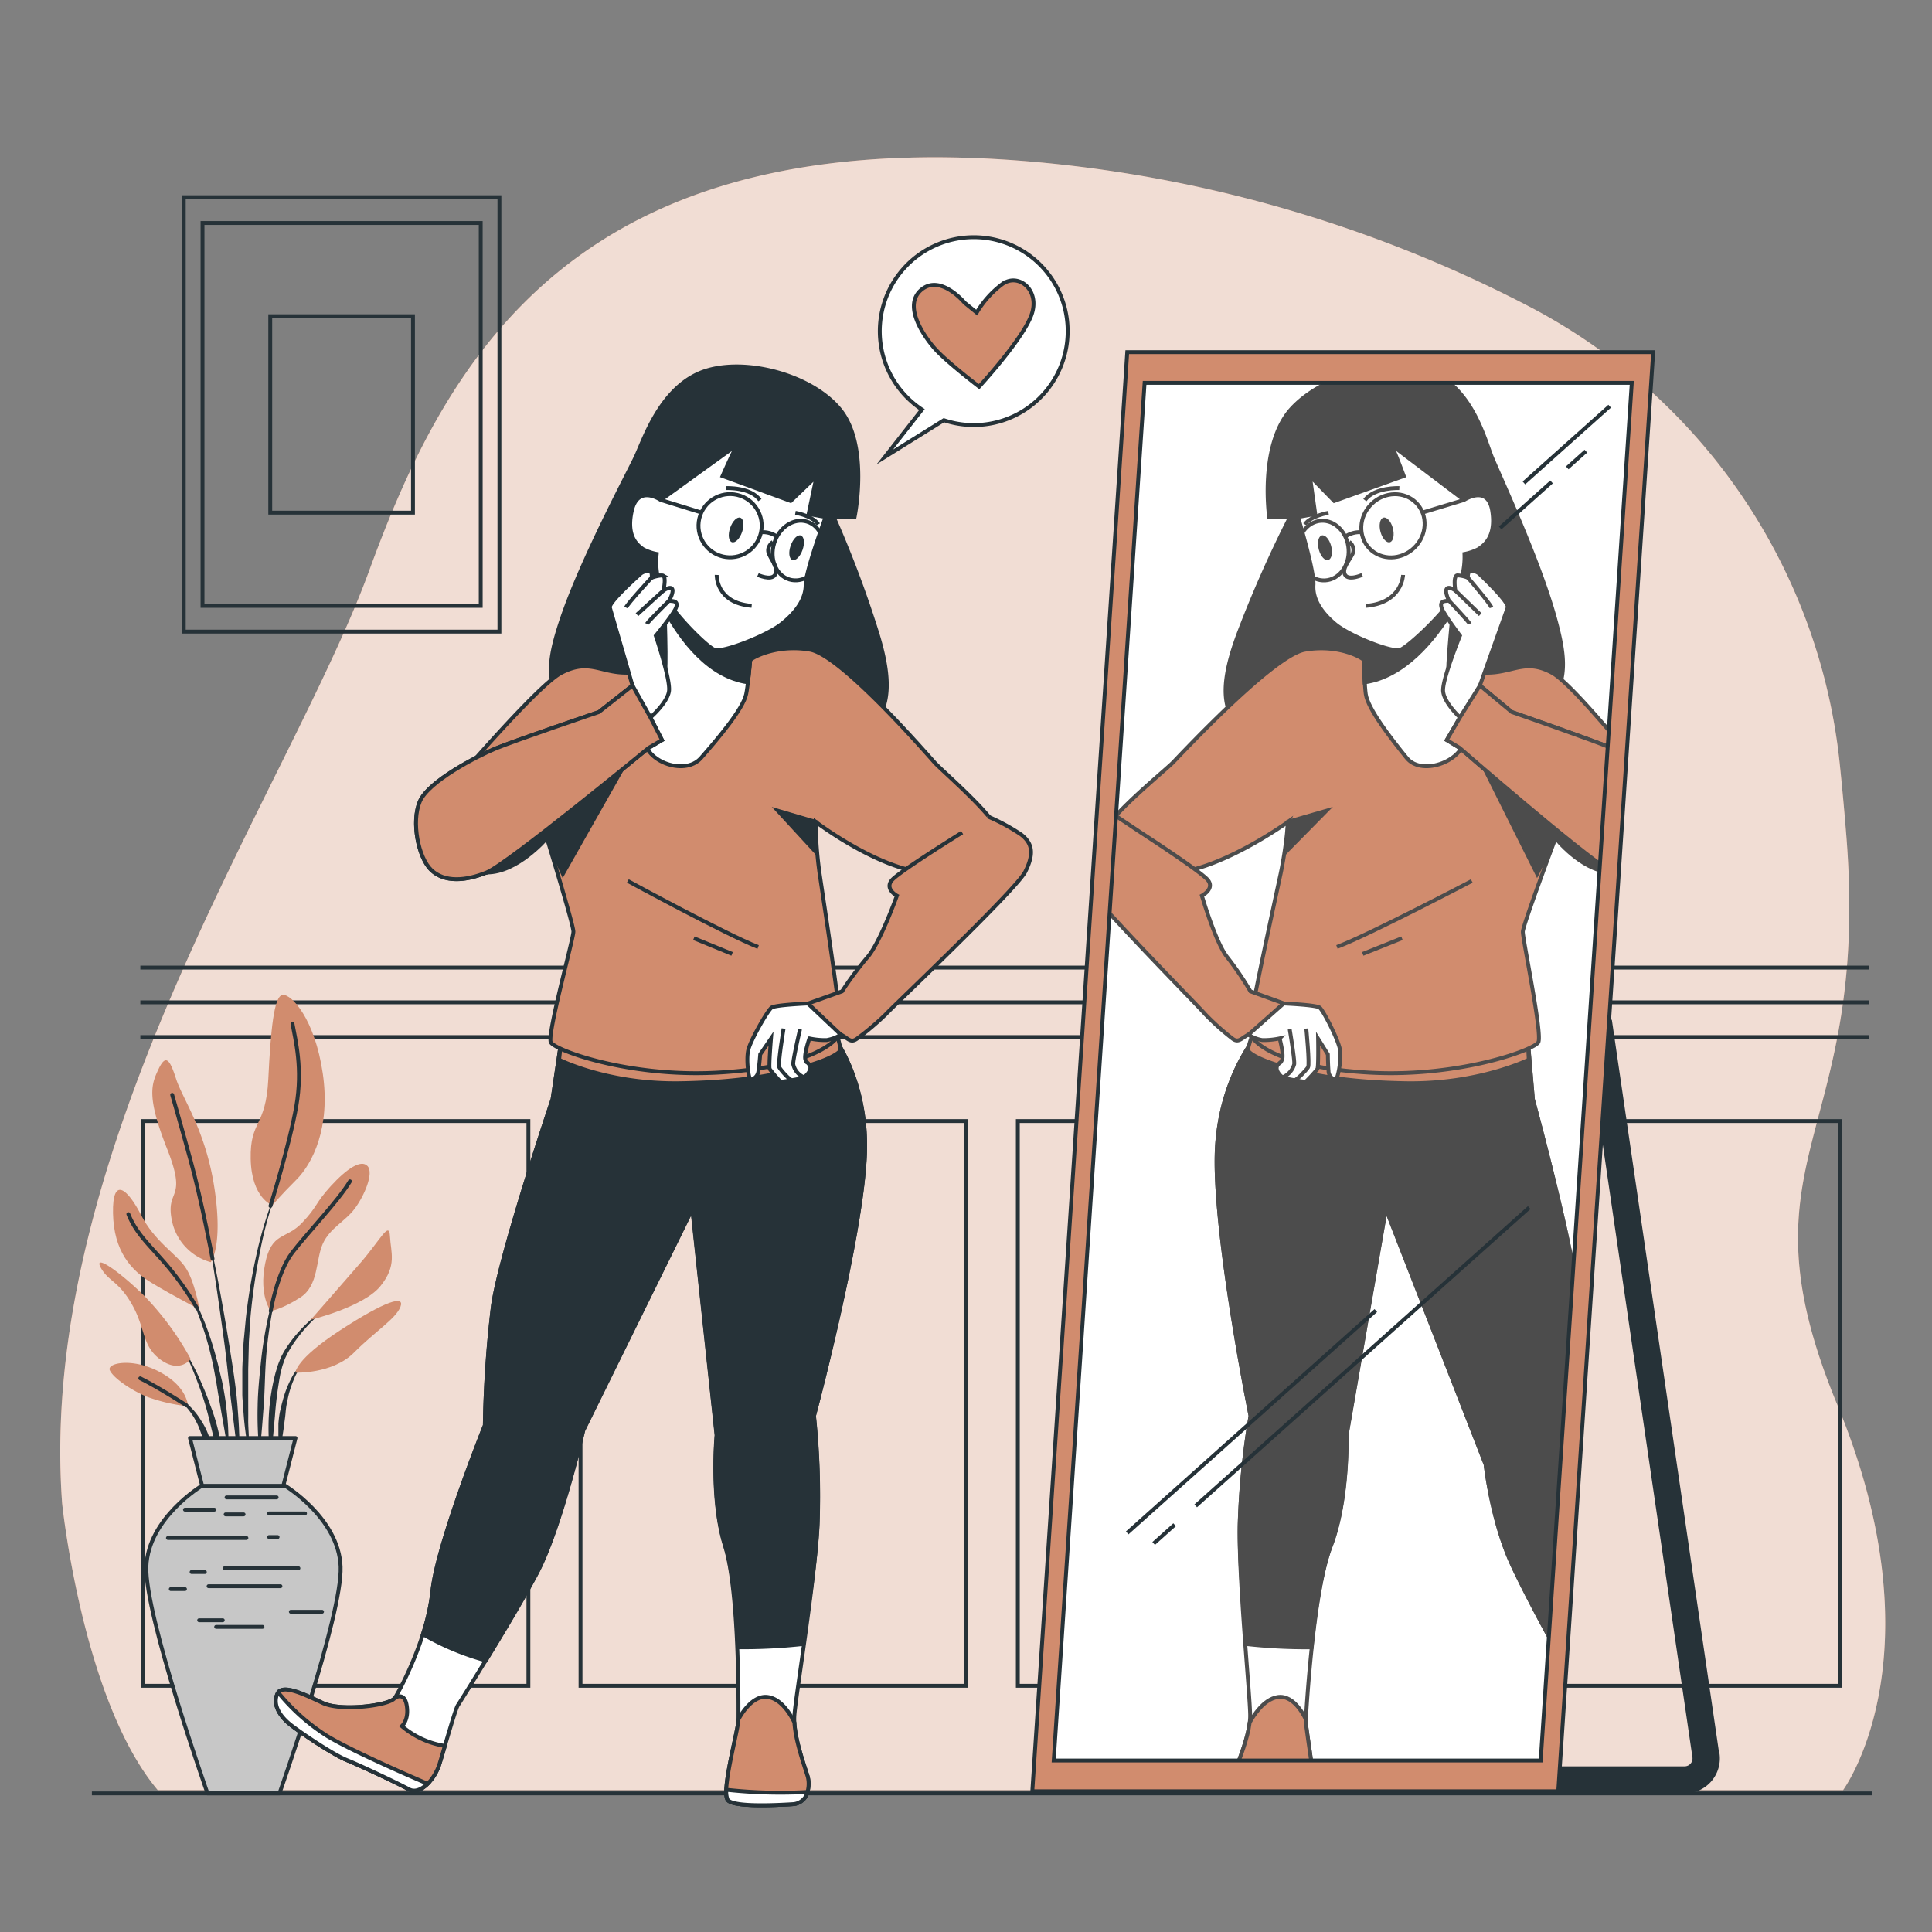 <svg xmlns="http://www.w3.org/2000/svg" viewBox="0 0 500 500"><rect x="0" y="0" width="500" height="500" fill="#808080" stroke="none"/><g id="freepik--background-simple--inject-51"><path d="M476.16,198A151.08,151.08,0,0,0,395.7,79.3,343.84,343.84,0,0,0,269.41,42.05C149.49,30.81,115.76,92.26,95.53,147.73S9.34,296.87,16.08,389.06c0,0,5.25,51,24.73,74.2H477s25.48-34.48-1.5-99.68,9-68.21,2.24-148.4C477.25,209.06,476.71,203.35,476.16,198Z" style="fill:#D18C6E"></path><path d="M476.16,198A151.08,151.08,0,0,0,395.7,79.3,343.84,343.84,0,0,0,269.41,42.05C149.49,30.81,115.76,92.26,95.53,147.73S9.34,296.87,16.08,389.06c0,0,5.25,51,24.73,74.2H477s25.48-34.48-1.5-99.68,9-68.21,2.24-148.4C477.25,209.06,476.71,203.35,476.16,198Z" style="fill:#fff;opacity:0.7"></path></g><g id="freepik--Picture--inject-51"><rect x="47.56" y="51.04" width="81.69" height="112.42" style="fill:none;stroke:#263238;stroke-miterlimit:10"></rect><rect x="52.41" y="57.71" width="72" height="99.09" style="fill:none;stroke:#263238;stroke-miterlimit:10"></rect><rect x="69.94" y="81.84" width="36.94" height="50.83" style="fill:none;stroke:#263238;stroke-miterlimit:10"></rect></g><g id="freepik--Wall--inject-51"><line x1="36.32" y1="250.41" x2="483.76" y2="250.41" style="fill:none;stroke:#263238;stroke-miterlimit:10"></line><line x1="36.32" y1="259.4" x2="483.76" y2="259.4" style="fill:none;stroke:#263238;stroke-miterlimit:10"></line><line x1="36.32" y1="268.39" x2="483.76" y2="268.39" style="fill:none;stroke:#263238;stroke-miterlimit:10"></line><rect x="376.58" y="290.13" width="99.68" height="146.15" style="fill:none;stroke:#263238;stroke-miterlimit:10"></rect><rect x="263.41" y="290.13" width="99.68" height="146.15" style="fill:none;stroke:#263238;stroke-miterlimit:10"></rect><rect x="150.24" y="290.13" width="99.68" height="146.15" style="fill:none;stroke:#263238;stroke-miterlimit:10"></rect><rect x="37.07" y="290.13" width="99.68" height="146.15" style="fill:none;stroke:#263238;stroke-miterlimit:10"></rect></g><g id="freepik--Plant--inject-51"><path d="M72,307.21h0a.08.08,0,0,0,0-.1.09.09,0,0,0-.1,0,101.73,101.73,0,0,0-5.33,16.7,155.6,155.6,0,0,0-2.94,17.31l-.41,4.37c-.07.73-.15,1.46-.2,2.19l-.12,2.2c-.06,1.46-.15,2.92-.19,4.39l0,4.4,0,2.19c0,.74.08,1.47.13,2.2.11,1.46.2,2.92.33,4.38.28,2.91.72,5.81,1.17,8.7a.08.08,0,0,0,.08.06.08.08,0,0,0,.08-.07h0c0-1.46-.07-2.92-.11-4.38s-.17-2.91-.15-4.36,0-2.92,0-4.37l0-2.18,0-2.18,0-4.35.11-4.36.05-2.18c0-.72.08-1.45.12-2.17l.27-4.35A155,155,0,0,1,67.28,324,100.89,100.89,0,0,1,72,307.21Z" style="fill:#263238"></path><path d="M72.62,330a.09.09,0,0,0-.05-.1.07.07,0,0,0-.09.05A103.08,103.08,0,0,0,69.37,341a106.37,106.37,0,0,0-1.83,11.37c-.38,3.82-.81,7.63-.86,11.47a93.9,93.9,0,0,0,.41,11.49.07.07,0,0,0,.06.07.09.09,0,0,0,.09-.07c.44-3.82.71-7.62,1-11.43s.3-7.62.55-11.42a103,103,0,0,1,1.36-11.33A104.45,104.45,0,0,1,72.62,330Z" style="fill:#263238"></path><path d="M85.25,338a.08.08,0,0,0-.11,0,38.44,38.44,0,0,0-8.44,7.36,33.38,33.38,0,0,0-3.3,4.59l-.68,1.28-.53,1.33a11.31,11.31,0,0,0-.46,1.35c-.14.45-.29.91-.42,1.36a54.85,54.85,0,0,0-1.74,11.14A63.73,63.73,0,0,0,70,377.61a.07.07,0,0,0,.07.07.08.08,0,0,0,.08-.07l1-11.11a99.92,99.92,0,0,1,1.41-10.95c.1-.45.23-.88.34-1.33s.23-.88.39-1.3l.45-1.29.58-1.21a32.8,32.8,0,0,1,3-4.59,37.7,37.7,0,0,1,7.93-7.72h0A.08.08,0,0,0,85.25,338Z" style="fill:#263238"></path><path d="M79.14,352.27a12.31,12.31,0,0,0-3.84,4.62,27.19,27.19,0,0,0-2.15,5.65c-.15.49-.27,1-.38,1.47l-.35,1.48a27.43,27.43,0,0,0-.37,3c0,1,0,2,0,3a25.12,25.12,0,0,0,.39,3s0,.06.06.06a.08.08,0,0,0,.1-.06,28.14,28.14,0,0,0,.53-2.95c.15-1,.31-1.95.42-2.92s.27-1.94.35-2.91.21-2,.42-2.9a26.07,26.07,0,0,1,1.64-5.6,12.47,12.47,0,0,1,3.23-4.82h0a.07.07,0,0,0,0-.1A.08.08,0,0,0,79.14,352.27Z" style="fill:#263238"></path><path d="M61.43,363.4c-.42-4.93-1.23-9.82-2-14.7s-1.62-9.74-2.51-14.59S55,324.41,54,319.59a.08.08,0,1,0-.15,0q1.26,7.29,2.33,14.61t2.05,14.65c.6,4.89,1.07,9.79,1.69,14.68l1.8,14.67a.07.07,0,0,0,.07.07.07.07,0,0,0,.08-.07c.06-1.24.06-2.47.09-3.71s0-2.48-.07-3.72C61.82,368.33,61.61,365.86,61.43,363.4Z" style="fill:#263238"></path><path d="M58.47,363.32c-.26-1.95-.62-3.89-1-5.83l-.7-2.87c-.22-1-.44-1.93-.72-2.87a80.24,80.24,0,0,0-3.77-11.21l-.59-1.36L51,337.85c-.41-.89-.92-1.74-1.4-2.61a22,22,0,0,0-3.56-4.71.07.07,0,0,0-.1,0,.09.09,0,0,0,0,.11h0a21.8,21.8,0,0,1,3.26,4.83c.43.88.88,1.74,1.25,2.64l.58,1.34.51,1.37A81,81,0,0,1,54.86,352c.45,1.9.75,3.83,1.12,5.74l.46,2.89c.17,1,.37,1.92.51,2.88.31,1.93.66,3.85,1,5.78s.65,3.87,1.06,5.8a.07.07,0,0,0,.07.06.07.07,0,0,0,.08-.07q0-3-.14-5.91C58.91,367.24,58.68,365.29,58.47,363.32Z" style="fill:#263238"></path><path d="M54.39,363.58c-.91-2.59-2-5.12-3.12-7.61a67.78,67.78,0,0,0-3.93-7.2.08.08,0,0,0-.1,0,.08.08,0,0,0,0,.11,66.8,66.8,0,0,1,3.35,7.42c1,2.52,1.9,5.08,2.66,7.68s1.32,5.24,2,7.85,1.32,5.24,2.12,7.88a.09.09,0,0,0,.07.06.07.07,0,0,0,.08-.08,39.62,39.62,0,0,0-.76-8.2A51.47,51.47,0,0,0,54.39,363.58Z" style="fill:#263238"></path><path d="M54.22,372.19a17.62,17.62,0,0,0-2.17-4.55,18.68,18.68,0,0,0-3.16-3.92,14,14,0,0,0-2-1.52,8.23,8.23,0,0,0-2.28-1,.09.09,0,0,0-.09,0s0,.09,0,.1h0a11.2,11.2,0,0,1,3.78,2.94,17.88,17.88,0,0,1,2.64,4c.74,1.42,1.13,3,1.78,4.44.29.75.57,1.51.91,2.25a18.73,18.73,0,0,0,1,2.28h0a.08.08,0,0,0,.07.05.09.09,0,0,0,.08-.08,19.31,19.31,0,0,0-.1-2.52C54.59,373.83,54.42,373,54.22,372.19Z" style="fill:#263238"></path><path d="M54.53,326.65a14.06,14.06,0,0,1-10-10.57c-1.86-8.7,4.15-5-1.24-18.64s-4.14-16.78-2.28-20.72,2.9-2.69,4.56,2.49,7.66,13.26,9.94,28.38S54.53,326.65,54.53,326.65Z" style="fill:#D18C6E"></path><path d="M70.48,311.94s-5.39-1.86-5.6-12,3.94-8.08,4.56-20.72,1.45-21.55,3.73-21.75,8.29,6.21,10.36,20.3-2.69,23.41-6.84,27.55S70.48,311.94,70.48,311.94Z" style="fill:#D18C6E"></path><path d="M51.63,338.87s-1.25-7.46-3.73-11S40,321.26,36.5,314.43s-7.45-10.15-7.25-.42,4.56,14.71,10,18S51.63,338.87,51.63,338.87Z" style="fill:#D18C6E"></path><path d="M49.35,351.72a74.87,74.87,0,0,0-12.23-16.58c-7.25-7-13-10.56-11-7s4.56,3.31,8.08,9.53,2.49,10.77,7.46,14.29S49.35,351.72,49.35,351.72Z" style="fill:#D18C6E"></path><path d="M48.73,363.94c-.21-.62-.42-5.18-7.46-8.91s-13.67-2.28-12.85-.41,5.18,5,9.53,6.83A43.77,43.77,0,0,0,48.73,363.94Z" style="fill:#D18C6E"></path><path d="M70.06,339.29s-3.1-3.94-1.45-12.23,5.39-6.21,9.53-10.56,3.32-5,7.46-9.53,7.87-7,9.53-5.18-.83,7.66-3.32,11-6.42,5-8.28,9.11-1,10.78-5.8,13.88S70.06,339.29,70.06,339.29Z" style="fill:#D18C6E"></path><path d="M80.42,341.56s7.46-8.49,12.84-14.7,7.46-11,7.67-6.84,1.86,7.46-2.49,12.84S80.42,341.56,80.42,341.56Z" style="fill:#D18C6E"></path><path d="M76.48,355.24s-.2-3.32,11.61-11,16.78-9.12,15.53-6-6.42,6.21-12,11.81S76.48,355.24,76.48,355.24Z" style="fill:#D18C6E"></path><path d="M55,325.77s-2.77-14.87-5.67-25.43-4.77-17-4.77-17" style="fill:none;stroke:#263238;stroke-linecap:round;stroke-linejoin:round"></path><path d="M70,312.1s5-16.11,6.69-25.85-.21-17-1-21.33" style="fill:none;stroke:#263238;stroke-linecap:round;stroke-linejoin:round"></path><path d="M51,338.56a77.82,77.82,0,0,0-7.63-10.88c-4.56-5.38-8.08-8.28-10.15-13.46" style="fill:none;stroke:#263238;stroke-linecap:round;stroke-linejoin:round"></path><path d="M70.06,339.29s1.66-10,5.6-15.13,11.8-13.26,14.91-18.43" style="fill:none;stroke:#263238;stroke-linecap:round;stroke-linejoin:round"></path><path d="M48.24,363.71s-7-4.54-11.94-7" style="fill:none;stroke:#263238;stroke-linecap:round;stroke-linejoin:round"></path><path d="M88.15,405.47c-.46-12.57-14.43-21-14.43-21H52.31s-14,8.38-14.43,21,15.83,58.66,15.83,58.66H72.32S88.62,418,88.15,405.47Z" style="fill:#c7c7c7;stroke:#263238;stroke-linecap:round;stroke-linejoin:round"></path><polygon points="76.48 372.16 49.16 372.16 52.31 384.52 73.32 384.52 76.48 372.16" style="fill:#c7c7c7;stroke:#263238;stroke-linecap:round;stroke-linejoin:round"></polygon><line x1="43.46" y1="398.03" x2="63.77" y2="398.03" style="fill:none;stroke:#263238;stroke-linecap:round;stroke-linejoin:round"></line><line x1="71.84" y1="397.79" x2="69.64" y2="397.79" style="fill:none;stroke:#263238;stroke-linecap:round;stroke-linejoin:round"></line><line x1="77.23" y1="405.86" x2="58.14" y2="405.86" style="fill:none;stroke:#263238;stroke-linecap:round;stroke-linejoin:round"></line><line x1="49.58" y1="406.84" x2="53.01" y2="406.84" style="fill:none;stroke:#263238;stroke-linecap:round;stroke-linejoin:round"></line><line x1="53.98" y1="410.51" x2="72.58" y2="410.51" style="fill:none;stroke:#263238;stroke-linecap:round;stroke-linejoin:round"></line><line x1="44.2" y1="411.25" x2="47.87" y2="411.25" style="fill:none;stroke:#263238;stroke-linecap:round;stroke-linejoin:round"></line><line x1="78.94" y1="391.67" x2="69.64" y2="391.67" style="fill:none;stroke:#263238;stroke-linecap:round;stroke-linejoin:round"></line><line x1="58.39" y1="391.92" x2="63.04" y2="391.92" style="fill:none;stroke:#263238;stroke-linecap:round;stroke-linejoin:round"></line><line x1="47.87" y1="390.7" x2="55.45" y2="390.7" style="fill:none;stroke:#263238;stroke-linecap:round;stroke-linejoin:round"></line><line x1="71.6" y1="387.52" x2="58.63" y2="387.52" style="fill:none;stroke:#263238;stroke-linecap:round;stroke-linejoin:round"></line><line x1="83.34" y1="417.12" x2="75.27" y2="417.12" style="fill:none;stroke:#263238;stroke-linecap:round;stroke-linejoin:round"></line><line x1="51.54" y1="419.32" x2="57.65" y2="419.32" style="fill:none;stroke:#263238;stroke-linecap:round;stroke-linejoin:round"></line><line x1="67.93" y1="421.03" x2="55.94" y2="421.03" style="fill:none;stroke:#263238;stroke-linecap:round;stroke-linejoin:round"></line></g><g id="freepik--Floor--inject-51"><line x1="23.78" y1="464.13" x2="484.49" y2="464.13" style="fill:none;stroke:#263238;stroke-miterlimit:10"></line></g><g id="freepik--character-2--inject-51"><path d="M444.92,453.78,417.14,263.89l-3.45.51-1.14,16.46L438,454.78a2.05,2.05,0,0,1-2,2.35h-48.8v7H436a9.05,9.05,0,0,0,9-10.35Z" style="fill:#263238"></path><polygon points="294.2 95.74 269.28 458.54 400.63 458.54 425.13 95.74 294.2 95.74" style="fill:#fff;stroke:#263238;stroke-miterlimit:10"></polygon><path d="M386.08,118.27c-1.77-4.38-5-17.22-15-21.67H350c-6.19,1.84-12,5.05-15.83,9.26-8.37,9.31-5.72,27.93-5.72,27.93h5.43a310.18,310.18,0,0,0-13.06,29.48c-6.56,17.07-3.91,24,5.09,28.71s45.75,16,62.67,2.58,18.07-19.13,13.9-34.39S387.86,122.67,386.08,118.27Z" style="fill:#4c4c4c;stroke:#4c4c4c;stroke-miterlimit:10"></path><path d="M323.63,366.41a202.66,202.66,0,0,0-2.8,28c-.32,14.48,2.73,44.6,2.71,49.64,0,4.31-2.46,10.45-3.88,14.11h19.95c-.57-5.33-1.76-11.65-1.66-13.17.17-2.52,1.86-33,6.43-44.92s4.09-28.64,4.09-28.64l10.17-58.64L384.48,379s1.57,14.47,6.8,25.8c2.75,6,7.49,14.9,11.45,22.16L408.6,338V338c-1-13.53-11.89-53.5-11.89-53.5l-1.34-15.7-67.9-3.63s-12.12,12.09-12.6,33.8S323.63,366.41,323.63,366.41Z" style="fill:#fff;stroke:#4c4c4c;stroke-miterlimit:10"></path><path d="M339.61,458.17c-.57-5.33-1.76-11.65-1.66-13.17,0,0-2.81-6.55-7.33-5.8-3.62.6-6.29,4.9-7.2,6.58-.51,4.11-2.52,9.2-3.76,12.39Z" style="fill:#D18C6E;stroke:#4c4c4c;stroke-miterlimit:10"></path><path d="M408.6,338V338c-1-13.53-11.89-53.5-11.89-53.5l-1.34-15.7-67.9-3.63s-12.12,12.09-12.6,33.8,8.77,67.46,8.77,67.46a202.66,202.66,0,0,0-2.8,28c-.19,8.54.88,21.13,1.79,31.05a140.31,140.31,0,0,0,16.79.84c.93-8.9,2.48-19.71,5-26.23,4.57-12,4.09-28.64,4.09-28.64l10.17-58.64L384.48,379s1.57,14.47,6.8,25.8c2.76,6,7.49,14.9,11.45,22.16Z" style="fill:#4c4c4c;stroke:#4c4c4c;stroke-miterlimit:10"></path><path d="M358.64,312.8s2.21-14.47,2.27-20.14" style="fill:none;stroke:#4c4c4c;stroke-miterlimit:10"></path><line x1="360.51" y1="298.64" x2="370.37" y2="292.35" style="fill:none;stroke:#4c4c4c;stroke-miterlimit:10"></line><path d="M395.36,268.78l.28,5.46s-12.93,6.41-31.84,6.09-28.06-3.13-33.1-4.68-7.81-3.23-7.75-4.07a30.21,30.21,0,0,1,1.35-4.19s8.37,4.76,26.72,7.23S395.36,268.78,395.36,268.78Z" style="fill:#D18C6E;stroke:#4c4c4c;stroke-miterlimit:10"></path><path d="M401.79,174.19c-6.22-3.43-9.42-.81-14.9-.2s-13.82-1.42-13.82-1.42-18.34,0-19.66-1.41-7.57-4.43-15.73-3-32,27-34.18,29.23c-2,2-14.35,12.08-17.18,16.9l-.3,4.48c1.23,3.49,5.71,7.09,15.59,7.25,13.09.2,31.72-13.31,31.72-13.31A105.12,105.12,0,0,1,331.45,226c-1.46,6.85-8.09,37.09-8.12,40.51s8.42,9.88,31.32,11.09,42.32-5.84,43.46-7.86-4.08-26.81-4-28.63,8.45-24.19,8.45-24.19,7.89,6.7,14,8.6l2.22-33.64C412.33,184.19,405,176,401.79,174.19Z" style="fill:#D18C6E;stroke:#4c4c4c;stroke-miterlimit:10"></path><path d="M418,203.42l-36.09-9.07,15.89,31.8,4.78-9.23s6.44,8.18,13.95,8.81Z" style="fill:#4c4c4c;stroke:#4c4c4c;stroke-miterlimit:10"></path><polygon points="333.33 212.69 343.25 209.83 332.94 220.29 333.33 212.69" style="fill:#4c4c4c;stroke:#4c4c4c;stroke-miterlimit:10"></polygon><path d="M380.89,228S354.34,241.92,346,245.07" style="fill:none;stroke:#4c4c4c;stroke-miterlimit:10"></path><line x1="362.83" y1="242.82" x2="352.67" y2="246.87" style="fill:none;stroke:#4c4c4c;stroke-miterlimit:10"></line><path d="M376.73,150.8s-2.1,19.56-1.91,22.78,3.51,10.89,4.12,16.94-10.78,10.68-14.88,5.64-10.05-12.7-10.6-16.53-.61-18.34-.61-18.34,7.45,3.22,9.84.6S376.73,150.8,376.73,150.8Z" style="fill:#fff;stroke:#4c4c4c;stroke-miterlimit:10"></path><path d="M362.69,161.89c2.39-2.62,14-11.09,14-11.09s-.33,3-.71,6.85c-4.93,8.15-12.67,17.49-22.82,18.94-.32-5.63-.35-15.3-.35-15.3S360.3,164.51,362.69,161.89Z" style="fill:#4c4c4c;stroke:#4c4c4c;stroke-miterlimit:10"></path><path d="M359.42,114.65l19.46,14.74s6.22-4.13,7.31,2.85-2.4,9-3.49,9.83a13,13,0,0,1-3.7,1.29,20.41,20.41,0,0,1-2.51,10.6c-2.91,4.92-12,13.45-14.13,14.22s-13.21-3.62-16.88-6.72-5.78-6.46-5.55-10.08-4-17.59-4-17.59l4.45-.78L339,123.19l6.3,6.46,18-6.46S359.1,111.81,359.42,114.65Z" style="fill:#fff;stroke:#4c4c4c;stroke-miterlimit:10"></path><path d="M349.21,140.26a2.57,2.57,0,0,1,.83,3.1c-.9,1.81-2.85,3.88-1.91,5.43s4.39,0,4.39,0" style="fill:none;stroke:#4c4c4c;stroke-miterlimit:10"></path><path d="M363.12,148.79s-.22,7.24-9.58,8" style="fill:none;stroke:#4c4c4c;stroke-miterlimit:10"></path><path d="M357.28,137.68c.49,1.75,1.6,2.93,2.47,2.63s1.18-1.95.7-3.7-1.6-2.92-2.47-2.63S356.79,135.93,357.28,137.68Z" style="fill:#4c4c4c"></path><path d="M341.32,142.28c.49,1.75,1.59,2.93,2.47,2.63s1.18-1.95.69-3.7-1.59-2.93-2.46-2.63S340.83,140.53,341.32,142.28Z" style="fill:#4c4c4c"></path><ellipse cx="360.49" cy="136.06" rx="8.45" ry="7.92" transform="translate(6.8 288.93) rotate(-44.05)" style="fill:none;stroke:#4c4c4c;stroke-miterlimit:10"></ellipse><path d="M336.1,144.4c1,4.13,4.65,6.62,8.15,5.57s5.52-5.26,4.52-9.39-4.65-6.62-8.14-5.57S335.1,140.27,336.1,144.4Z" style="fill:none;stroke:#4c4c4c;stroke-miterlimit:10"></path><path d="M362.15,126.32s-6.37-.31-8.93,3.11" style="fill:none;stroke:#4c4c4c;stroke-miterlimit:10"></path><path d="M343.81,132.71s-4.57.78-6.12,3" style="fill:none;stroke:#4c4c4c;stroke-miterlimit:10"></path><line x1="368.44" y1="132.55" x2="378.88" y2="129.39" style="fill:none;stroke:#4c4c4c;stroke-miterlimit:10"></line><path d="M352.16,137.73a6.49,6.49,0,0,0-4.09,1.21" style="fill:none;stroke:#4c4c4c;stroke-miterlimit:10"></path><path d="M418.62,194.27l-1.18-.53c-4.71-2-26.19-9.47-26.19-9.47L383,177.41s6.68-18.74,7.18-20.16-7.48-8.87-7.48-8.87a3.38,3.38,0,0,0-2-.64c-1,.12-.79,1.77-.79,1.77a8.67,8.67,0,0,0-2.71-.61c-1.22,0-.56,3.92-.56,3.92s-1.7-1.22-2.24-.43.59,3.06.59,3.06l-.61.06c-.62.06-1.8.13-1.31,1.74s4.77,7.26,4.77,7.26-4.58,11.29-4.37,14.31,4.38,6.86,4.38,6.86l-3.41,5.84,3.3,2s31.29,27.24,38.84,31.74Z" style="fill:#fff;stroke:#4c4c4c;stroke-miterlimit:10"></path><path d="M386,157.23c-.41-1.11-6.1-7.72-6.1-7.72" style="fill:none;stroke:#4c4c4c;stroke-miterlimit:10"></path><line x1="376.64" y1="152.82" x2="383.08" y2="159.06" style="fill:none;stroke:#4c4c4c;stroke-miterlimit:10"></line><path d="M375,155.45s5.15,5.45,5.36,6" style="fill:none;stroke:#4c4c4c;stroke-miterlimit:10"></path><path d="M418.62,194.27l-1.18-.53c-4.71-2-26.19-9.47-26.19-9.47L383,177.41l-5.18,8.27-3.41,5.84,3.3,2s31.29,27.24,38.84,31.74Z" style="fill:#D18C6E;stroke:#4c4c4c;stroke-miterlimit:10"></path><path d="M307.08,228.89a73.72,73.72,0,0,0-13.69-5.37" style="fill:none;stroke:#4c4c4c;stroke-miterlimit:10"></path><path d="M323.62,256.56a80,80,0,0,0-6-8.84c-3-3.68-6.57-15.91-6.57-15.91s3.46-1.81,1.5-4.11-17.3-12.23-17.3-12.23l-6.3-4.2s-1.06.44-2.51,1.11L285,234c9.65,10.77,26.13,27.46,26.9,28.46a65.23,65.23,0,0,0,7,6.28c1.65,1.31,2.37-.1,4.21-1s9.09-8.08,9.09-8.08Z" style="fill:#D18C6E;stroke:#4c4c4c;stroke-miterlimit:10"></path><path d="M332.21,259.7s8.39.35,9.33,1.07,4.82,8.31,5.25,10.9-.63,8-1.22,7.75a2.39,2.39,0,0,1-1.75-2.29c-.15-1.71-.17-4.26-.17-4.26l-2.53-4.06s.13,7.24-.18,7.85a38,38,0,0,1-3.06,3.33s-5.18-.7-5.94-1.19-2.2-2.12-1.17-3.3.41,0,1-1.18-.6-5.58-.6-5.58a20,20,0,0,1-4.5.43,9.64,9.64,0,0,1-3.58-1.39Z" style="fill:#fff;stroke:#4c4c4c;stroke-miterlimit:10"></path><path d="M331.94,278.8a5.14,5.14,0,0,0,3-3.39c.17-1.09-1.17-9.06-1.17-9.06" style="fill:none;stroke:#4c4c4c;stroke-miterlimit:10"></path><path d="M338.07,266.19s.9,9.27.46,10-3,3.44-3.6,3.39" style="fill:none;stroke:#4c4c4c;stroke-miterlimit:10"></path><line x1="303.99" y1="394.6" x2="298.57" y2="399.45" style="fill:none;stroke:#263238;stroke-miterlimit:10"></line><line x1="395.76" y1="312.52" x2="309.45" y2="389.71" style="fill:none;stroke:#263238;stroke-miterlimit:10"></line><line x1="356.06" y1="339.17" x2="291.72" y2="396.71" style="fill:none;stroke:#263238;stroke-miterlimit:10"></line><line x1="416.58" y1="105.13" x2="394.39" y2="124.98" style="fill:none;stroke:#263238;stroke-miterlimit:10"></line><line x1="401.54" y1="124.72" x2="388.23" y2="136.62" style="fill:none;stroke:#263238;stroke-miterlimit:10"></line><line x1="410.42" y1="116.77" x2="405.6" y2="121.08" style="fill:none;stroke:#263238;stroke-miterlimit:10"></line><path d="M291.73,91.14,267.16,463.58H403.27L427.84,91.14Zm107,364.48H272.7L296.22,99.09H422.3Z" style="fill:#D18C6E;stroke:#263238;stroke-miterlimit:10"></path></g><g id="freepik--character-1--inject-51"><path d="M215.74,133.79h5.43s3.88-18.62-3.88-27.93-25.86-13.7-36.21-9.31-14.48,17.33-16.55,21.72-14,26.64-19.13,41.9S141,181.11,157,194.56s53.54,2.07,62.85-2.58,12.41-11.64,7-28.71A287.25,287.25,0,0,0,215.74,133.79Z" style="fill:#263238;stroke:#263238;stroke-miterlimit:10"></path><path d="M145.33,268.78,143,284.48s-13.53,40-15.42,53.5a294.89,294.89,0,0,0-2.1,30.92s-12.31,30.61-13.57,42.89-8.5,25.81-9.76,27.69S88.25,443,83.53,440.74s-10.39-5-11.65-2.51,0,5.66,3.78,8.49,11,7.56,14.16,8.82,13.22,6,16.06,7.55,6.61-2.52,7.87-6.61,4.09-14.16,4.72-15.11,14.47-23,20.45-34.3,12-36.91,12-36.91l28.23-57.36,6.29,58.64s-1.57,16.68,2.2,28.64,3.47,42.4,3.47,44.92-4.41,18.25-2.84,20.77c1.2,1.92,11.93,1.46,16.95,1.14a4.16,4.16,0,0,0,3.73-3.09,7.53,7.53,0,0,0,.1-4c-1-3.15-3.78-10.7-3.47-15.73s5.35-35.16,6-49.64a199.92,199.92,0,0,0-.94-28S222.9,320.67,223.84,299s-10.37-33.8-10.37-33.8Z" style="fill:#fff;stroke:#263238;stroke-miterlimit:10"></path><path d="M83.53,440.74c-4.72-2.2-10.39-5-11.65-2.51s0,5.66,3.78,8.49,11,7.56,14.16,8.82,13.22,6,16.06,7.55,6.61-2.52,7.87-6.61c.36-1.17.85-2.84,1.38-4.64A22.61,22.61,0,0,1,104,446.72s1.89-1.57,1.26-5.35-3.15-1.89-3.15-1.89C100.84,441.37,88.25,443,83.53,440.74Z" style="fill:#D18C6E;stroke:#263238;stroke-miterlimit:10"></path><path d="M84.67,449.28A52.5,52.5,0,0,1,72,438a1.59,1.59,0,0,0-.15.21c-1.25,2.51,0,5.66,3.78,8.49s11,7.56,14.16,8.82,13.22,6,16.06,7.55c1.5.84,3.28.06,4.8-1.45C104.08,458.8,90.6,452.87,84.67,449.28Z" style="fill:#fff;stroke:#263238;stroke-miterlimit:10"></path><path d="M205.59,445.78c-.8-1.68-3.18-6-6.77-6.58-4.47-.75-7.71,5.8-7.71,5.8,0,2.52-4.41,18.25-2.84,20.77,1.2,1.92,11.93,1.46,16.95,1.14a4.16,4.16,0,0,0,3.73-3.09,7.53,7.53,0,0,0,.1-4C208.2,457,205.87,450.69,205.59,445.78Z" style="fill:#D18C6E;stroke:#263238;stroke-miterlimit:10"></path><path d="M188,463.19a5.13,5.13,0,0,0,.32,2.58c1.2,1.92,11.93,1.46,16.95,1.14a4.16,4.16,0,0,0,3.73-3.09s0,0,0-.06A127.61,127.61,0,0,1,188,463.19Z" style="fill:#fff;stroke:#263238;stroke-miterlimit:10"></path><path d="M145.33,268.78,143,284.48s-13.53,40-15.42,53.5a294.89,294.89,0,0,0-2.1,30.92s-12.31,30.61-13.57,42.89a56.54,56.54,0,0,1-2.46,11.13,68.54,68.54,0,0,0,16.3,6.81c4.49-7.34,10-16.56,13.22-22.66,6-11.33,12-36.91,12-36.91l28.23-57.36,6.29,58.64s-1.57,16.68,2.2,28.64c2.06,6.52,2.9,17.33,3.25,26.23a141.36,141.36,0,0,0,16.83-.84c1.57-9.92,3.47-22.51,3.84-31.05a199.92,199.92,0,0,0-.94-28S222.9,320.67,223.84,299s-10.37-33.8-10.37-33.8Z" style="fill:#263238;stroke:#263238;stroke-miterlimit:10"></path><path d="M179.15,312.8s-1.26-14.47-1-20.14" style="fill:none;stroke:#263238;stroke-miterlimit:10"></path><line x1="178.2" y1="298.64" x2="168.76" y2="292.35" style="fill:none;stroke:#263238;stroke-miterlimit:10"></line><path d="M145.33,268.78l-.64,5.46s12.51,6.41,31.43,6.09,28.27-3.13,33.42-4.68,8-3.23,8-4.07a29.44,29.44,0,0,0-1.07-4.19s-8.69,4.76-27.2,7.23S145.33,268.78,145.33,268.78Z" style="fill:#D18C6E;stroke:#263238;stroke-miterlimit:10"></path><path d="M174,172.57s-8.47,2-13.91,1.42-8.46-3.23-14.92.2-30,31.24-30.84,32.05-2.62,10.68,0,15.32,5.44,5.65,11.69,4.23,15.53-8.87,15.53-8.87,6.85,22.38,6.85,24.19-6.85,26.61-5.85,28.63,20,9.07,42.94,7.86,31.85-7.66,32.05-11.08-4.43-33.67-5.44-40.52a103.44,103.44,0,0,1-1-13.31S228.79,226.2,241.9,226s17.13-6.46,16.53-10.49-14.52-15.92-16.53-18.14-24.19-27.82-32.26-29.23-14.51,1.61-15.92,3S174,172.57,174,172.57Z" style="fill:#D18C6E;stroke:#263238;stroke-miterlimit:10"></path><path d="M163.67,194.35l-18,31.8-4.17-9.23s-7.61,8.94-15.53,8.87.45-22.24.45-22.24Z" style="fill:#263238;stroke:#263238;stroke-miterlimit:10"></path><polygon points="211.05 212.69 201.33 209.83 210.95 220.29 211.05 212.69" style="fill:#263238;stroke:#263238;stroke-miterlimit:10"></polygon><path d="M162.48,228s25.64,13.94,33.73,17.09" style="fill:none;stroke:#263238;stroke-miterlimit:10"></path><line x1="179.57" y1="242.82" x2="189.47" y2="246.87" style="fill:none;stroke:#263238;stroke-miterlimit:10"></line><path d="M171.74,150.8s.81,19.56.41,22.78-4.24,10.89-5.24,16.94,10.08,10.68,14.51,5.64,10.89-12.7,11.69-16.53,1.82-18.34,1.82-18.34-7.66,3.22-9.88.6S171.74,150.8,171.74,150.8Z" style="fill:#fff;stroke:#263238;stroke-miterlimit:10"></path><path d="M185.05,161.89c-2.22-2.62-13.31-11.09-13.31-11.09s.13,3,.25,6.85c4.4,8.15,11.53,17.49,21.58,18.94.68-5.63,1.36-15.3,1.36-15.3S187.27,164.51,185.05,161.89Z" style="fill:#263238;stroke:#263238;stroke-miterlimit:10"></path><path d="M191.43,114.65,171,129.39s-5.95-4.13-7.5,2.85,1.81,9,2.84,9.83a12.4,12.4,0,0,0,3.62,1.29,19.78,19.78,0,0,0,1.82,10.6c2.58,4.92,11.12,13.45,13.18,14.22s13.45-3.62,17.33-6.72,6.21-6.46,6.21-10.08,5.17-17.59,5.17-17.59l-4.4-.78,2.07-9.82-6.72,6.46L187,123.19S192,111.81,191.43,114.65Z" style="fill:#fff;stroke:#263238;stroke-miterlimit:10"></path><path d="M200,140.26s-1.81,1.29-1,3.1,2.58,3.88,1.55,5.43-4.4,0-4.4,0" style="fill:none;stroke:#263238;stroke-miterlimit:10"></path><path d="M185.48,148.79s-.26,7.24,9.05,8" style="fill:none;stroke:#263238;stroke-miterlimit:10"></path><path d="M192.05,137.68c-.6,1.75-1.78,2.93-2.64,2.63s-1.06-1.95-.45-3.7,1.78-2.92,2.64-2.63S192.66,135.93,192.05,137.68Z" style="fill:#263238"></path><path d="M207.71,142.28c-.6,1.75-1.78,2.93-2.64,2.63s-1.06-1.95-.45-3.7,1.78-2.93,2.64-2.63S208.32,140.53,207.71,142.28Z" style="fill:#263238"></path><circle cx="188.95" cy="136.06" r="8.18" transform="translate(12.99 288.54) rotate(-76.67)" style="fill:none;stroke:#263238;stroke-miterlimit:10"></circle><ellipse cx="206.58" cy="142.49" rx="7.82" ry="6.49" transform="translate(9.58 297.96) rotate(-72.88)" style="fill:none;stroke:#263238;stroke-miterlimit:10"></ellipse><path d="M187.93,126.32s6.39-.31,8.73,3.11" style="fill:none;stroke:#263238;stroke-miterlimit:10"></path><path d="M205.85,132.71s4.52.78,5.92,3" style="fill:none;stroke:#263238;stroke-miterlimit:10"></path><line x1="181.23" y1="132.55" x2="171" y2="129.39" style="fill:none;stroke:#263238;stroke-miterlimit:10"></line><path d="M197.17,137.73a6.2,6.2,0,0,1,4,1.21" style="fill:none;stroke:#263238;stroke-miterlimit:10"></path><path d="M165.9,148.38s-8.47,7.46-8.07,8.87l5.85,20.16L155,184.27s-22,7.46-26.81,9.47-17.34,8.47-19.55,13.71-.41,14.51,3,17.74,8.87,2.82,14.31.6,41.93-32.25,41.93-32.25l3.43-2-3-5.84s4.43-3.83,4.83-6.86-3.42-14.31-3.42-14.31,4.63-5.64,5.24-7.26-.58-1.68-1.19-1.74l-.61-.06s1.29-2.26.8-3.06-2.27.43-2.27.43.92-3.92-.3-3.92a9.08,9.08,0,0,0-2.76.61s.31-1.65-.67-1.77A3.59,3.59,0,0,0,165.9,148.38Z" style="fill:#fff;stroke:#263238;stroke-miterlimit:10"></path><path d="M162,157.23c.49-1.11,6.61-7.72,6.61-7.72" style="fill:none;stroke:#263238;stroke-miterlimit:10"></path><line x1="171.7" y1="152.82" x2="164.85" y2="159.06" style="fill:none;stroke:#263238;stroke-miterlimit:10"></line><path d="M173.17,155.45s-5.51,5.45-5.75,6" style="fill:none;stroke:#263238;stroke-miterlimit:10"></path><path d="M171.34,191.52l-3-5.84-4.64-8.27L155,184.27s-22,7.46-26.81,9.47-17.34,8.47-19.55,13.71-.41,14.51,3,17.74,8.87,2.82,14.31.6,41.93-32.25,41.93-32.25Z" style="fill:#D18C6E;stroke:#263238;stroke-miterlimit:10"></path><path d="M236.24,228.89s14.75-7.27,21.61-6.21" style="fill:none;stroke:#263238;stroke-miterlimit:10"></path><path d="M249,215.47s-16,9.92-18.1,12.23,1.22,4.11,1.22,4.11-4.36,12.23-7.62,15.91a87.93,87.93,0,0,0-6.58,8.84l-8.79,3.14s6.78,7.19,8.56,8.08,2.4,2.3,4.14,1a72.52,72.52,0,0,0,7.41-6.28c1.14-1.37,33.79-32.26,36.11-36.91s1.86-7.35-1.09-9.61a51.14,51.14,0,0,0-8.68-4.7" style="fill:#D18C6E;stroke:#263238;stroke-miterlimit:10"></path><path d="M209.08,259.7s-8.42.35-9.41,1.07-5.36,8.31-6,10.9.1,8,.71,7.75a2.61,2.61,0,0,0,1.91-2.29c.26-1.71.45-4.26.45-4.26l2.79-4.06s-.6,7.24-.33,7.85a34.35,34.35,0,0,0,2.84,3.33s5.22-.7,6-1.19,2.34-2.12,1.38-3.3-.42,0-.95-1.18,1-5.58,1-5.58a19.54,19.54,0,0,0,4.47.43,10.39,10.39,0,0,0,3.68-1.39Z" style="fill:#fff;stroke:#263238;stroke-miterlimit:10"></path><path d="M208.09,278.8a4.68,4.68,0,0,1-2.8-3.39c-.1-1.09,1.76-9.06,1.76-9.06" style="fill:none;stroke:#263238;stroke-miterlimit:10"></path><path d="M202.79,266.19s-1.51,9.27-1.13,10,2.76,3.44,3.38,3.39" style="fill:none;stroke:#263238;stroke-miterlimit:10"></path></g><g id="freepik--speech-bubble--inject-51"><path d="M252,61.39A24.32,24.32,0,0,0,238.6,106L229,118.26l15.28-9.51A24.31,24.31,0,1,0,252,61.39Z" style="fill:#fff;stroke:#263238;stroke-miterlimit:10"></path><path d="M249.65,78.37s-6.15-7.45-11.1-3.47.28,11.75,3.25,15.17,11.59,10,11.59,10,11.09-12,13.51-18.46-3.28-11.14-7.51-8.08a25.35,25.35,0,0,0-6.62,7.37Z" style="fill:#D18C6E;stroke:#263238;stroke-miterlimit:10"></path></g></svg>